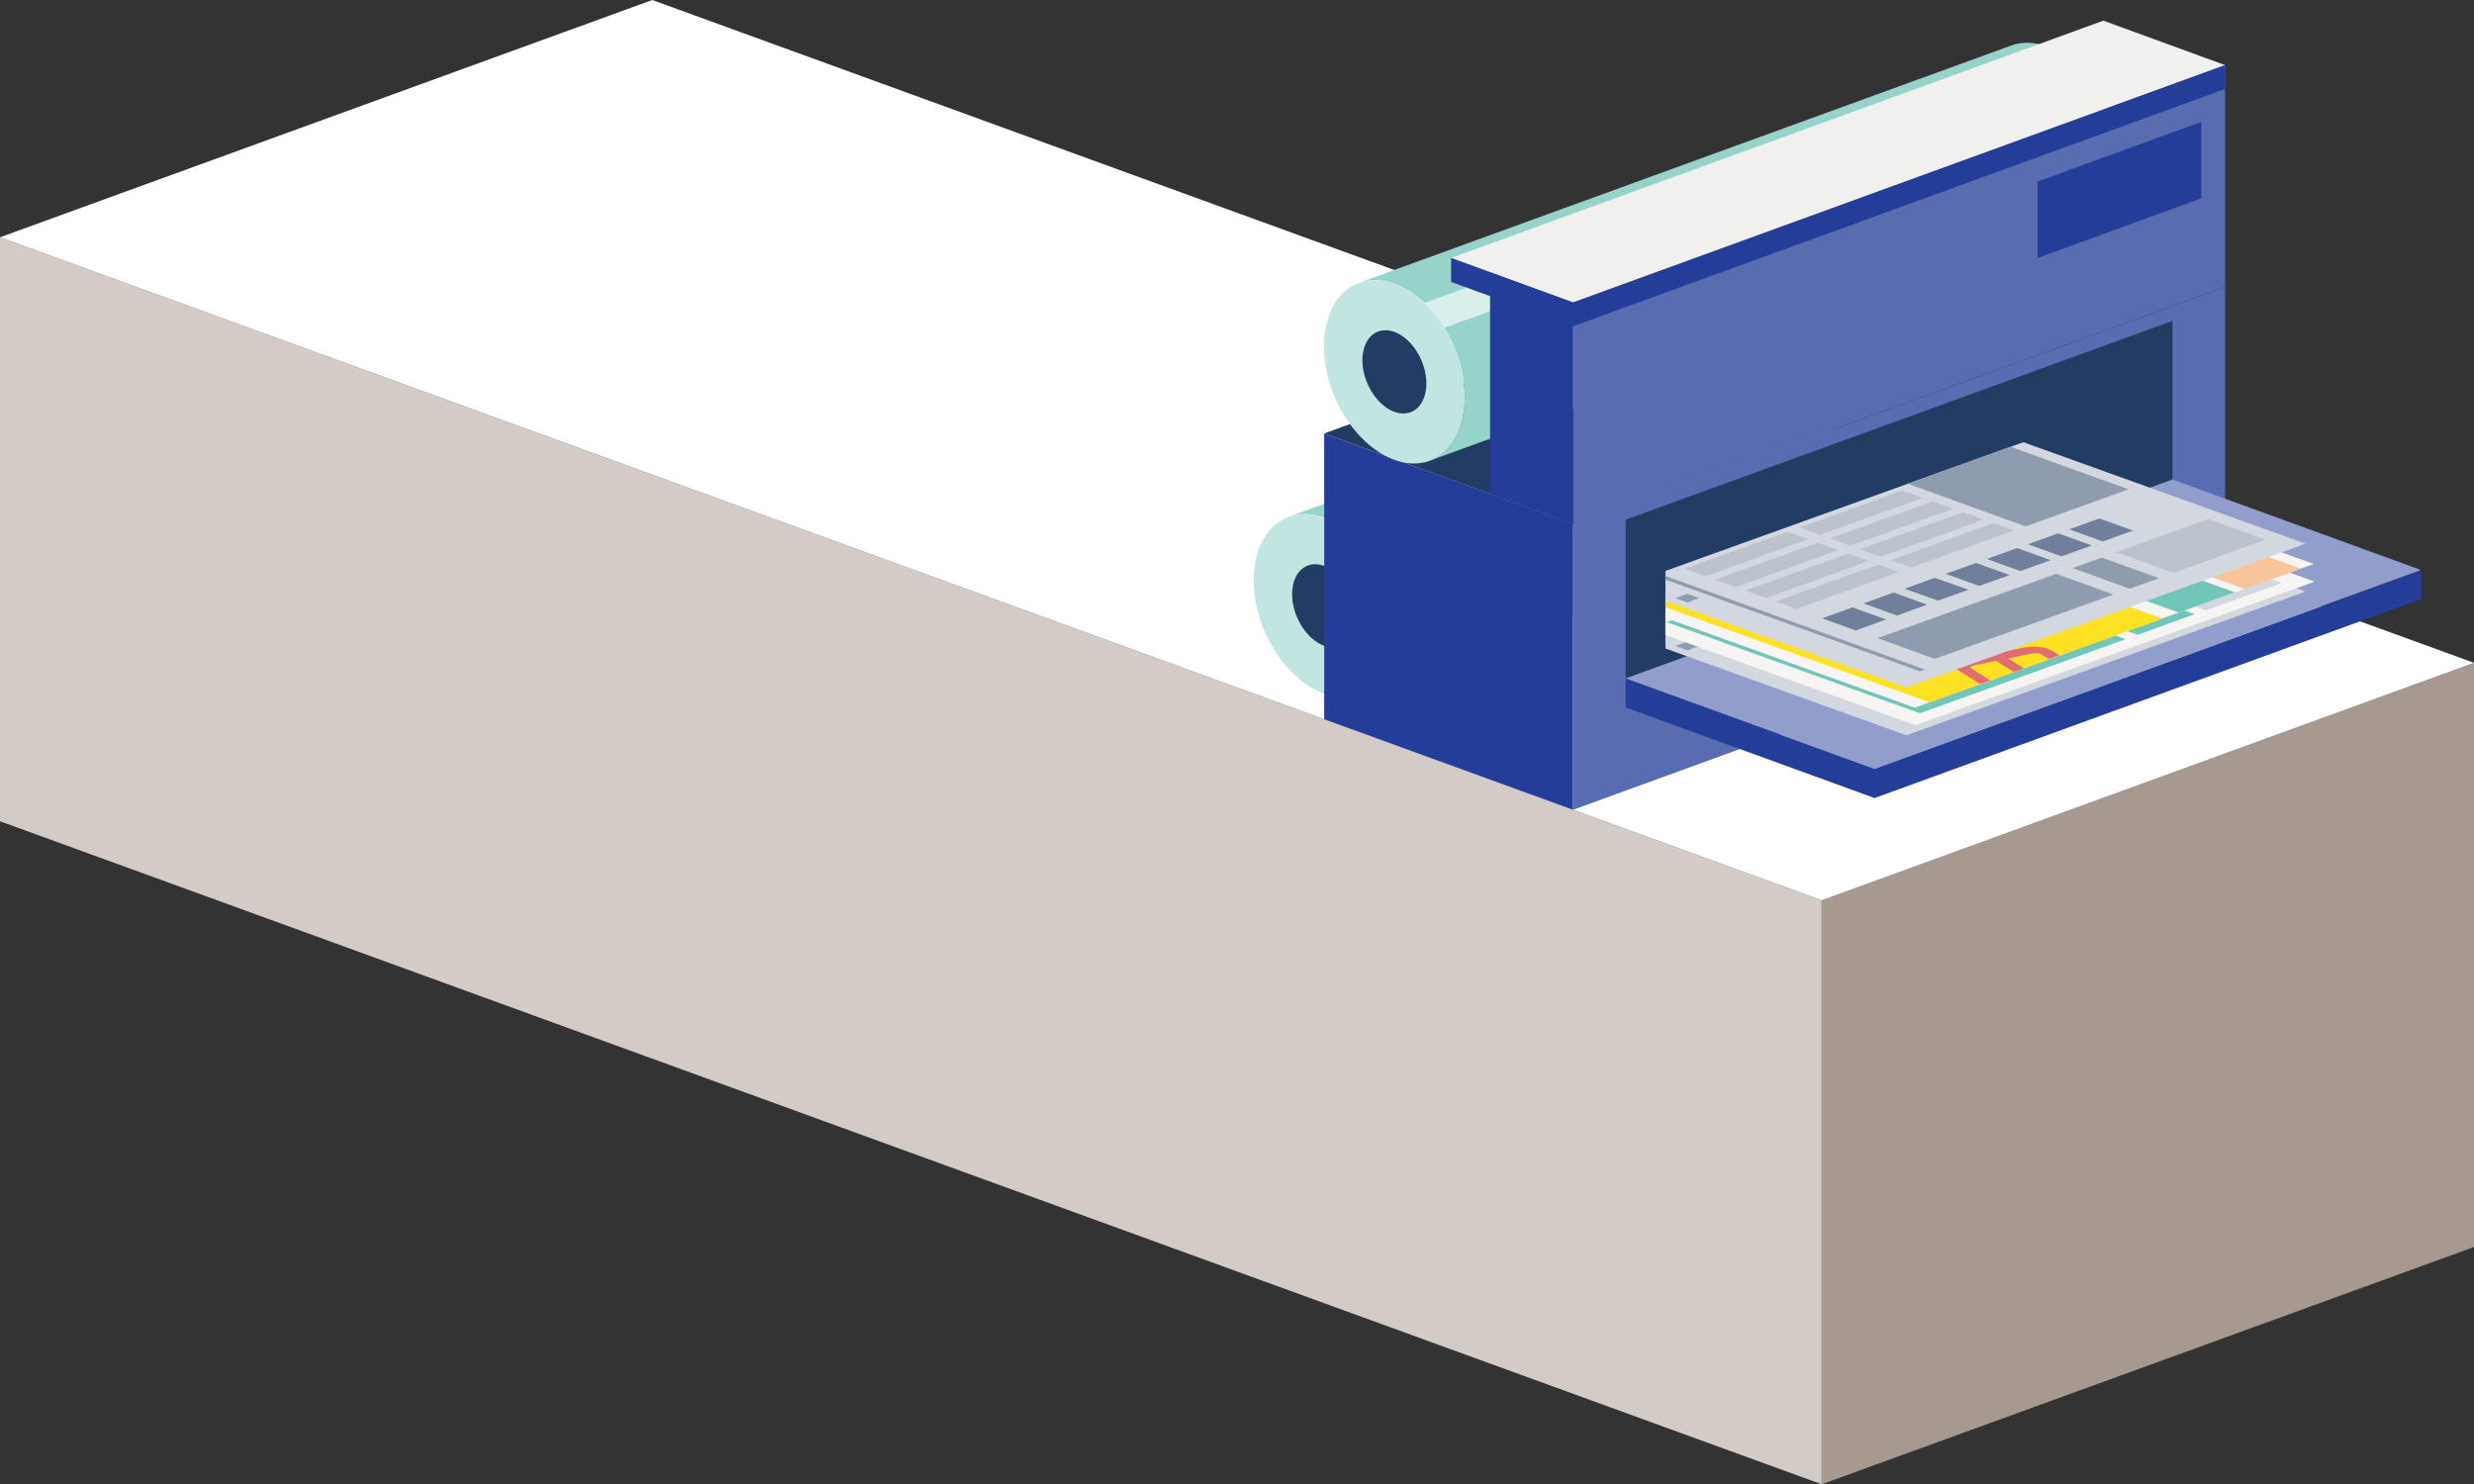 <?xml version="1.0" encoding="UTF-8"?><svg id="back" xmlns="http://www.w3.org/2000/svg" xmlns:xlink="http://www.w3.org/1999/xlink" viewBox="0 0 124.56 74.75"><rect x="0" y="0" width="124.56" height="74.75" fill="#333333" stroke="none"/><defs><style>.cls-1{fill:none;}.cls-2{clip-path:url(#clippath);}.cls-3{fill:#f6f5f3;}.cls-4{fill:#f8c499;}.cls-5{fill:#f0f0ef;}.cls-6{fill:#fff;}.cls-7{fill:#ffe123;}.cls-8{fill:#919ecc;}.cls-9{fill:#71c5b9;}.cls-10{fill:#96d4cb;}.cls-11{fill:#8f9cb0;}.cls-12{fill:#c1e5e0;}.cls-13{fill:#a89990;}.cls-14{fill:#bbc3cf;}.cls-15{fill:#d3cbc5;}.cls-16{fill:#d9efec;}.cls-17{fill:#e16c74;}.cls-18{fill:#d3d8e0;}.cls-19{fill:#243d99;}.cls-20{fill:#233c64;}.cls-21{fill:#596cb1;}.cls-22{fill:#70809a;}</style><clipPath id="clippath"><polygon class="cls-1" points="120.94 29.33 107.66 19.06 83.85 27.72 83.85 32.99 97.73 39.22 120.94 29.33"/></clipPath></defs><g><polygon class="cls-15" points="91.72 74.75 0 41.36 0 11.95 91.72 45.34 91.72 74.75"/><polygon class="cls-13" points="91.72 45.34 124.56 33.38 124.56 62.8 91.72 74.75 91.72 45.34"/><polygon class="cls-6" points="124.56 33.38 32.84 0 0 11.95 91.72 45.34 124.56 33.38"/></g><path class="cls-10" d="M80.28,21.12c-.65-.24-1.26-.24-1.78-.05l-13.61,4.95c.52-.19,1.13-.19,1.78,.05,1.96,.71,3.54,3.27,3.54,5.72,0,1.62-.7,2.79-1.74,3.18l13.61-4.95c1.04-.39,1.74-1.56,1.74-3.18,0-2.45-1.59-5.01-3.54-5.72Z"/><path class="cls-16" d="M81.79,22.1l-13.61,4.95c.38,.36,.72,.78,1.01,1.25l13.61-4.95c-.29-.47-.63-.89-1.01-1.25Z"/><ellipse class="cls-12" cx="66.67" cy="30.51" rx="3.26" ry="4.82" transform="translate(-6.63 28.68) rotate(-23.16)"/><ellipse class="cls-20" cx="66.67" cy="30.51" rx="1.48" ry="2.19" transform="translate(-6.63 28.68) rotate(-23.16)"/><polygon class="cls-19" points="66.67 21.83 66.67 36.22 79.2 40.78 79.2 26.39 66.67 21.83"/><polygon class="cls-21" points="79.2 26.39 112.03 14.44 112.03 28.83 79.2 40.78 79.2 26.39"/><polygon class="cls-20" points="79.2 26.39 112.03 14.44 99.51 9.88 66.67 21.83 79.2 26.39"/><g><path class="cls-10" d="M103.05,2.34c-.65-.24-1.26-.24-1.78-.05l-32.84,11.95c.52-.19,1.13-.19,1.78,.05,1.96,.71,3.54,3.27,3.54,5.72,0,1.62-.7,2.79-1.74,3.18l32.84-11.95c1.04-.39,1.74-1.56,1.74-3.18,0-2.45-1.59-5.01-3.54-5.72Z"/><path class="cls-16" d="M104.55,3.31l-32.84,11.95c.38,.36,.72,.78,1.01,1.25L105.56,4.57c-.29-.47-.63-.89-1.01-1.25Z"/><ellipse class="cls-12" cx="70.21" cy="18.72" rx="3.26" ry="4.82" transform="translate(-1.71 29.13) rotate(-23.16)"/><ellipse class="cls-20" cx="70.21" cy="18.72" rx="1.48" ry="2.19" transform="translate(-1.71 29.13) rotate(-23.16)"/></g><polygon class="cls-20" points="81.85 26.17 109.38 16.16 109.38 24.15 81.85 34.17 81.85 26.17"/><polygon class="cls-21" points="79.2 15.23 112.03 3.28 112.03 14.44 79.2 26.39 79.2 15.23"/><polygon class="cls-19" points="75.02 13.71 75.02 24.87 79.2 26.39 79.2 15.23 75.02 13.71"/><polygon class="cls-5" points="79.2 15.23 112.03 3.28 105.9 1.04 73.06 12.99 79.2 15.23"/><polygon class="cls-8" points="94.38 38.72 121.9 28.71 109.38 24.15 81.85 34.17 94.38 38.72"/><polygon class="cls-19" points="81.85 35.63 94.38 40.19 121.9 30.17 121.9 28.71 94.38 38.72 81.85 34.17 81.85 35.63"/><polygon class="cls-19" points="79.2 15.23 73.06 12.99 73.06 14.2 79.2 16.43 112.03 4.48 112.03 3.28 79.2 15.23"/><g class="cls-2"><g><g><polygon class="cls-18" points="95.98 37.03 81.77 31.91 101.87 24.68 116.08 29.79 95.98 37.03"/><polygon class="cls-11" points="83.49 31.29 96.92 36.13 96.67 36.22 83.24 31.38 83.49 31.29"/><polygon class="cls-11" points="106.41 32.35 103.52 31.31 94.52 34.55 97.41 35.59 106.41 32.35"/><polygon class="cls-22" points="94.96 33.61 93.27 33 91.74 33.55 93.43 34.16 94.96 33.61"/><polygon class="cls-22" points="97.03 32.86 95.34 32.25 93.82 32.8 95.51 33.41 97.03 32.86"/><polygon class="cls-22" points="99.1 32.12 97.41 31.51 95.89 32.06 97.58 32.67 99.1 32.12"/><polygon class="cls-22" points="101.18 31.37 99.49 30.76 97.96 31.31 99.65 31.92 101.18 31.37"/><polygon class="cls-22" points="103.25 30.62 101.56 30.02 100.03 30.56 101.72 31.17 103.25 30.62"/><polygon class="cls-22" points="105.32 29.88 103.63 29.27 102.1 29.82 103.79 30.43 105.32 29.88"/><polygon class="cls-22" points="107.39 29.13 105.7 28.52 104.18 29.07 105.87 29.68 107.39 29.13"/><polygon class="cls-14" points="95.62 31.21 94.58 30.84 89.4 32.7 90.44 33.08 95.62 31.21"/><polygon class="cls-14" points="101.39 29.13 100.36 28.76 95.18 30.62 96.21 31 101.39 29.13"/><polygon class="cls-14" points="94.09 30.66 93.05 30.29 87.87 32.15 88.91 32.53 94.09 30.66"/><polygon class="cls-14" points="99.87 28.58 98.83 28.21 93.65 30.07 94.69 30.45 99.87 28.58"/><polygon class="cls-14" points="92.56 30.11 91.53 29.74 86.35 31.61 87.38 31.98 92.56 30.11"/><polygon class="cls-14" points="98.34 28.03 97.31 27.66 92.13 29.52 93.16 29.9 98.34 28.03"/><polygon class="cls-14" points="91.04 29.56 90 29.19 84.82 31.06 85.86 31.43 91.04 29.56"/><polygon class="cls-14" points="96.81 27.48 95.78 27.11 90.6 28.97 91.64 29.35 96.81 27.48"/><polygon class="cls-11" points="108.7 31.53 105.81 30.49 104.34 31.02 107.23 32.06 108.7 31.53"/><polygon class="cls-14" points="114.07 29.59 111.18 28.55 106.55 30.22 109.44 31.26 114.07 29.59"/><g><polygon class="cls-11" points="83.91 31.95 83.31 31.73 82.71 31.95 83.31 32.16 83.91 31.95"/><polygon class="cls-11" points="85.55 32.53 84.95 32.32 84.35 32.53 84.95 32.75 85.55 32.53"/></g><polygon class="cls-11" points="101.22 24.91 107.17 27.05 101.99 28.92 96.04 26.77 101.22 24.91"/></g><g><polygon class="cls-3" points="96.44 36.52 82.23 31.4 102.33 24.17 116.54 29.29 96.44 36.52"/><polygon class="cls-9" points="96.66 35.92 83.91 31.33 94.27 27.6 107.02 32.19 96.66 35.92"/><polygon class="cls-18" points="111.05 30.74 98.3 26.15 102.12 24.77 114.87 29.36 111.05 30.74"/><polygon class="cls-9" points="98.78 28.79 94.87 27.38 97.76 26.34 101.67 27.75 98.78 28.79"/><polygon class="cls-9" points="103.2 30.38 99.28 28.97 102.17 27.93 106.09 29.34 103.2 30.38"/><polygon class="cls-9" points="107.62 31.97 103.7 30.56 106.59 29.52 110.5 30.93 107.62 31.97"/><g><path class="cls-17" d="M89.85,30.99c.69,.25,1.03,.48,.24,.76l-.72,.26c-.79,.28-1.42,.16-2.11-.09s-1.03-.48-.24-.76l.72-.26c.79-.28,1.42-.16,2.11,.09Zm-.59,.21c-.35-.13-.51-.16-.9-.02l-.57,.21c-.37,.14-.29,.19,.06,.32s.52,.16,.89,.02l.57-.21c.38-.14,.29-.2-.06-.32Z"/><path class="cls-17" d="M92,31.78l-.65,.23,.6,.22c.71,.26,.63,.4-.09,.66-.67,.24-1.17,.25-1.81,.02l-1.28-.46,2.55-.92,.68,.24Zm-1.24,.45l-.71,.26,.47,.17c.27,.1,.39,.08,.65-.01,.33-.12,.32-.14,.06-.24l-.47-.17Z"/><path class="cls-17" d="M92.45,33.38l1.16,.42-.56,.2-1.84-.66,2.55-.92,1.86,.67-.56,.2-1.18-.43-.5,.18,1.09,.39-.47,.17-1.09-.39-.47,.17Z"/><path class="cls-17" d="M94.74,34.18h.03s2.68-.44,2.68-.44l1.16,.42-2.55,.92-.68-.24,2-.69h-.03s-2.69,.43-2.69,.43l-1.15-.41,2.55-.92,.68,.24-2,.69Z"/></g></g><g><polygon class="cls-3" points="96.4 35.64 82.18 30.52 102.28 23.29 116.49 28.4 96.4 35.64"/><polygon class="cls-7" points="97.15 35.37 83.51 30.46 95.23 26.24 108.87 31.15 97.15 35.37"/><polygon class="cls-9" points="103.78 26.68 98.94 24.94 96.1 25.96 100.94 27.71 103.78 26.68"/><polygon class="cls-17" points="109.29 28.67 104.45 26.93 101.62 27.95 106.46 29.69 109.29 28.67"/><polygon class="cls-9" points="109.69 30.85 107.13 29.93 109.97 28.91 112.52 29.83 109.69 30.85"/><polygon class="cls-4" points="107.1 25.49 102.26 23.75 99.43 24.77 104.27 26.51 107.1 25.49"/><polygon class="cls-9" points="112.62 27.47 107.78 25.73 104.94 26.75 109.78 28.49 112.62 27.47"/><polygon class="cls-4" points="113.01 29.66 110.46 28.74 113.29 27.72 115.85 28.64 113.01 29.66"/><path class="cls-17" d="M96.04,28.2c.21,.13,.34,.26,.39,.38,.05,.12,.02,.23-.08,.32-.11,.09-.29,.17-.55,.22-.38,.08-.78,.09-1.19,.03s-.9-.19-1.45-.41c-.36-.14-.66-.23-.88-.27-.22-.04-.43-.04-.61,0-.2,.04-.3,.11-.3,.2,0,.09,.1,.2,.3,.32,.16,.1,.35,.18,.57,.24,.22,.06,.46,.1,.7,.11,.07,0,.13,.01,.19,.03,.06,.01,.1,.03,.13,.05,.03,.02,.05,.05,.05,.07-.01,.05-.07,.08-.16,.11-.07,.01-.15,.02-.25,.02-.34,0-.67-.05-1-.14-.33-.09-.61-.21-.85-.36-.21-.13-.35-.26-.41-.38-.06-.12-.04-.23,.06-.33,.1-.09,.27-.17,.51-.22,.37-.08,.76-.09,1.17-.03,.41,.06,.88,.19,1.41,.4,.36,.14,.66,.23,.89,.28,.24,.04,.46,.04,.66,0,.21-.04,.32-.11,.33-.2s-.08-.19-.27-.31c-.19-.12-.42-.22-.69-.3-.27-.08-.56-.14-.87-.17-.15-.02-.25-.04-.31-.07-.04-.03-.05-.06-.02-.09,.02-.04,.08-.08,.18-.1,.08-.02,.16-.02,.25,0,.41,.04,.8,.11,1.17,.21,.37,.11,.67,.24,.92,.39Z"/><path class="cls-17" d="M97.72,29.25c.07,.04,.09,.08,.07,.12-.02,.04-.09,.07-.2,.09l-1.24,.26,1.49,.93,1.24-.26c.11-.02,.22-.03,.32-.01,.11,.01,.19,.04,.26,.08,.07,.04,.09,.08,.07,.12-.02,.04-.09,.07-.2,.09l-2.45,.51c-.42,.09-.82,.13-1.22,.14-.4,0-.77-.03-1.11-.11-.34-.08-.63-.19-.88-.34-.37-.23-.48-.45-.34-.66,.15-.2,.54-.37,1.18-.51l2.45-.51c.11-.02,.22-.03,.32-.02,.1,.01,.19,.04,.25,.08Zm-1.97,.6l-.63,.13c-.46,.1-.75,.21-.86,.33-.11,.13-.04,.27,.2,.42,.24,.15,.55,.24,.91,.27,.36,.03,.77,0,1.23-.1l.63-.13-1.49-.93Z"/><path class="cls-17" d="M100.87,31.27l1.3,.81c.07,.04,.09,.08,.08,.11s-.07,.06-.16,.08c-.2,.04-.37,.02-.51-.07l-1.26-.78c-.06-.04-.13-.06-.23-.06s-.2,0-.3,.02l-3.47,.72c-.11,.02-.21,.03-.32,.02-.1-.01-.19-.04-.26-.08s-.09-.08-.07-.12c.02-.04,.09-.07,.2-.09l3.46-.72c.3-.06,.58-.08,.85-.05,.27,.03,.5,.1,.68,.21Z"/><path class="cls-17" d="M103.17,33.2l-.39-.24c-.06-.04-.13-.06-.23-.06-.09,0-.19,0-.3,.02l-1.15,.24,.8,.5-.51,.18-.9-.56-1.05,.22c-.11,.02-.18,.05-.21,.08-.03,.03-.02,.07,.04,.1l.93,.58-.51,.18-1.09-.68c-.18-.11-.23-.21-.16-.31,.07-.1,.25-.17,.54-.23l2.82-.59c.3-.06,.59-.08,.86-.05,.27,.03,.5,.1,.68,.21l.34,.21-.51,.18Z"/></g><g><polygon class="cls-18" points="95.98 34.62 81.77 29.5 101.87 22.27 116.08 27.38 95.98 34.62"/><polygon class="cls-11" points="83.49 28.88 96.92 33.72 96.67 33.81 83.24 28.97 83.49 28.88"/><polygon class="cls-11" points="106.41 29.94 103.52 28.9 94.52 32.14 97.41 33.18 106.41 29.94"/><polygon class="cls-22" points="94.96 31.2 93.27 30.59 91.74 31.14 93.43 31.75 94.96 31.2"/><polygon class="cls-22" points="97.03 30.45 95.34 29.84 93.82 30.39 95.51 31 97.03 30.45"/><polygon class="cls-22" points="99.1 29.7 97.41 29.1 95.89 29.65 97.58 30.25 99.1 29.7"/><polygon class="cls-22" points="101.18 28.96 99.49 28.35 97.96 28.9 99.65 29.51 101.18 28.96"/><polygon class="cls-22" points="103.25 28.21 101.56 27.6 100.03 28.15 101.72 28.76 103.25 28.21"/><polygon class="cls-22" points="105.32 27.47 103.63 26.86 102.1 27.41 103.79 28.02 105.32 27.47"/><polygon class="cls-22" points="107.39 26.72 105.7 26.11 104.18 26.66 105.87 27.27 107.39 26.72"/><polygon class="cls-14" points="95.62 28.8 94.58 28.43 89.4 30.29 90.44 30.67 95.62 28.8"/><polygon class="cls-14" points="101.39 26.72 100.36 26.35 95.18 28.21 96.21 28.59 101.39 26.72"/><polygon class="cls-14" points="94.09 28.25 93.05 27.88 87.87 29.74 88.91 30.12 94.09 28.25"/><polygon class="cls-14" points="99.87 26.17 98.83 25.8 93.65 27.66 94.69 28.04 99.87 26.17"/><polygon class="cls-14" points="92.56 27.7 91.53 27.33 86.35 29.19 87.38 29.57 92.56 27.7"/><polygon class="cls-14" points="98.34 25.62 97.31 25.25 92.13 27.11 93.16 27.49 98.34 25.62"/><polygon class="cls-14" points="91.04 27.15 90 26.78 84.82 28.64 85.86 29.02 91.04 27.15"/><polygon class="cls-14" points="96.81 25.07 95.78 24.7 90.6 26.56 91.64 26.94 96.81 25.07"/><polygon class="cls-11" points="108.7 29.12 105.81 28.08 104.34 28.61 107.23 29.65 108.7 29.12"/><polygon class="cls-14" points="114.07 27.18 111.18 26.14 106.55 27.81 109.44 28.85 114.07 27.18"/><g><polygon class="cls-11" points="83.91 29.53 83.31 29.32 82.71 29.53 83.31 29.75 83.91 29.53"/><polygon class="cls-11" points="85.55 30.12 84.95 29.91 84.35 30.12 84.95 30.34 85.55 30.12"/></g><polygon class="cls-11" points="101.22 22.5 107.17 24.64 101.99 26.51 96.04 24.36 101.22 22.5"/></g></g></g><polygon class="cls-19" points="102.59 12.99 110.83 9.99 110.83 6.14 102.59 9.14 102.59 12.99"/></svg>